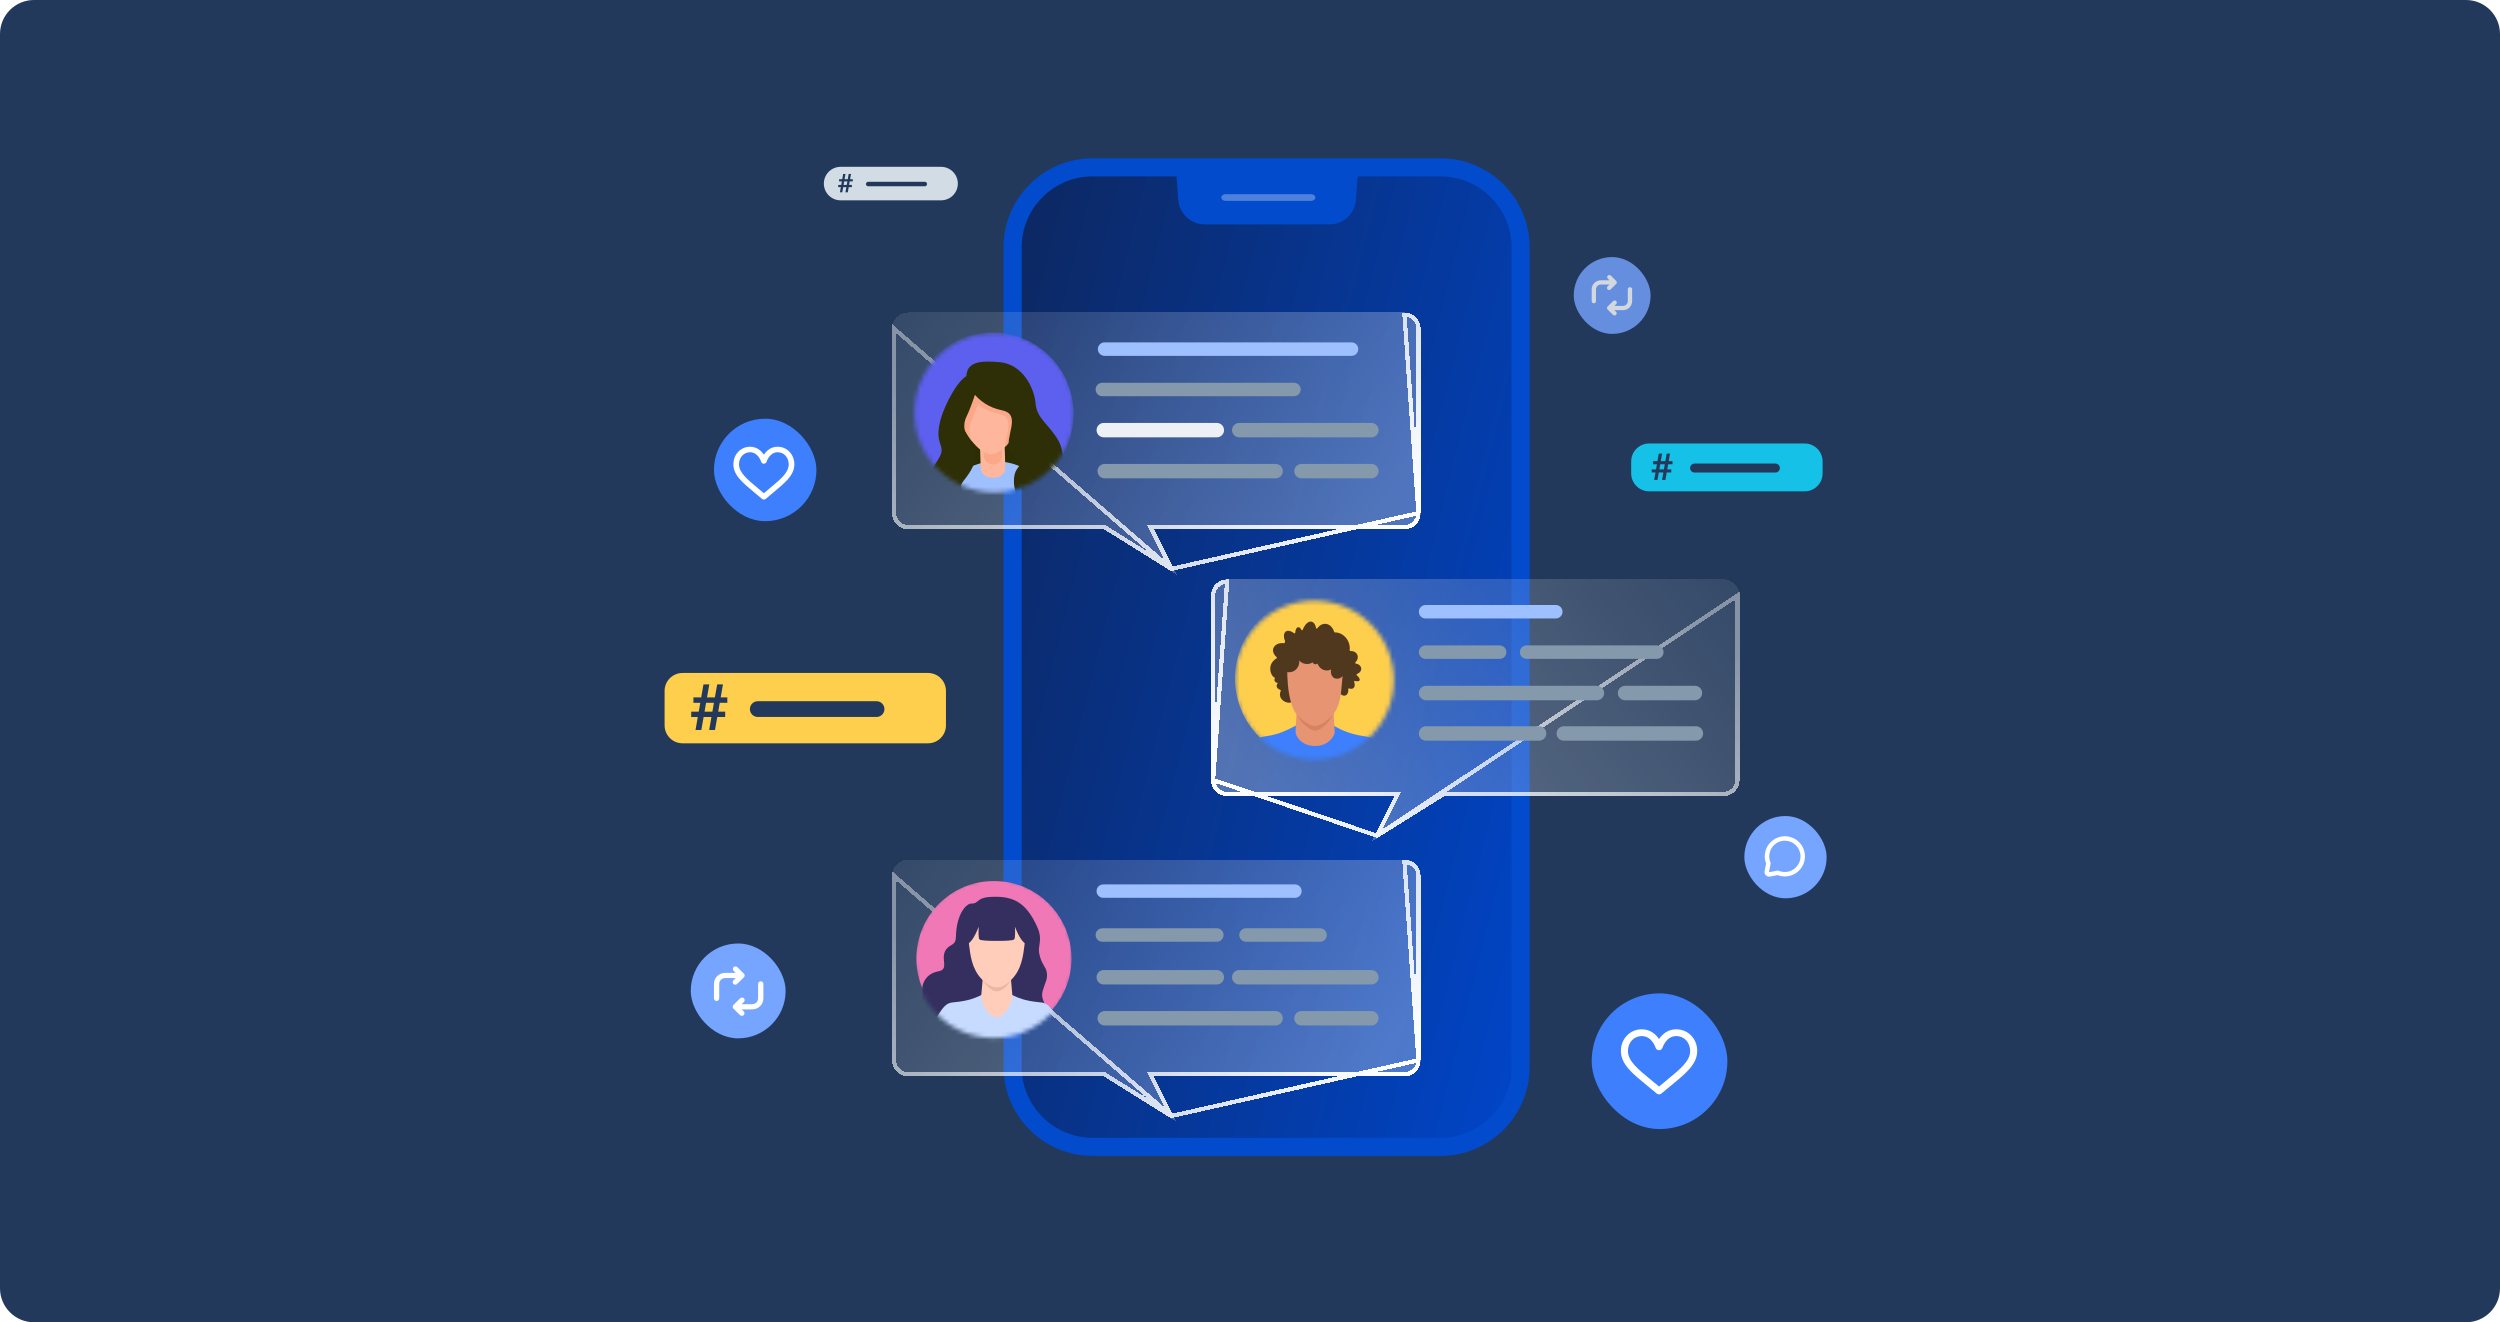 <svg width="588" height="311" viewBox="0 0 588 311" fill="none" xmlns="http://www.w3.org/2000/svg">
<path d="M0 8C0 3.582 3.582 0 8 0H580C584.418 0 588 3.582 588 8V303C588 307.418 584.418 311 580 311H8C3.582 311 0 307.418 0 303V8Z" fill="#22395B"/>
<rect x="239.205" y="39.872" width="117.741" height="230.201" rx="15" fill="url(#paint0_linear_7423_31399)"/>
<mask id="mask0_7423_31399" style="mask-type:alpha" maskUnits="userSpaceOnUse" x="238" y="39" width="119" height="232">
<path d="M325.876 39.566H339.826C344.352 39.566 348.623 41.337 351.85 44.551C355.079 47.766 356.856 52.018 356.856 56.523V253.053C356.856 257.559 355.077 261.811 351.85 265.025C348.621 268.24 344.35 270.009 339.826 270.009H255.986C251.459 270.009 247.189 268.238 243.961 265.025C240.732 261.81 238.955 257.558 238.955 253.053V56.525C238.955 52.018 240.734 47.766 243.961 44.552C247.19 41.337 251.461 39.568 255.986 39.568H269.935" fill="white"/>
</mask>
<g mask="url(#mask0_7423_31399)">
<path d="M276.691 40.927H319.35L318.927 46.915C318.694 50.218 315.978 52.777 312.705 52.777H283.336C280.063 52.777 277.347 50.218 277.114 46.915L276.691 40.927Z" fill="#024BCD"/>
<path opacity="0.3" d="M287.251 46.458C287.251 46.022 287.712 45.668 288.28 45.668H308.341C308.91 45.668 309.37 46.022 309.37 46.458C309.37 46.894 308.91 47.248 308.341 47.248H288.28C287.712 47.248 287.251 46.894 287.251 46.458Z" fill="#FFFEFE"/>
</g>
<path d="M338.871 37.231H256.941C245.443 37.231 236.037 46.635 236.037 58.13V250.968C236.037 262.461 245.443 271.866 256.941 271.866H338.871C350.367 271.866 359.775 262.463 359.775 250.968V58.13C359.773 46.635 350.367 37.231 338.871 37.231ZM325.239 41.49H338.871C343.294 41.49 347.468 43.228 350.622 46.381C353.777 49.535 355.514 53.707 355.514 58.128V250.967C355.514 255.389 353.775 259.561 350.622 262.714C347.466 265.868 343.293 267.605 338.871 267.605H256.941C252.518 267.605 248.344 265.867 245.19 262.714C242.035 259.559 240.298 255.387 240.298 250.967V58.13C240.298 53.707 242.037 49.535 245.19 46.382C248.346 43.228 252.519 41.491 256.941 41.491H270.573" fill="#024BCD"/>
<rect x="374.369" y="233.642" width="31.909" height="31.909" rx="15.955" fill="#3D7FFC"/>
<path d="M397.839 243.64C396.925 242.639 395.652 242.089 394.263 242.089C392.301 242.089 391.066 243.208 390.371 244.147C390.313 244.227 390.255 244.308 390.204 244.388C390.146 244.308 390.095 244.227 390.037 244.147C389.342 243.208 388.107 242.089 386.145 242.089C384.763 242.089 383.489 242.639 382.576 243.64C381.707 244.579 381.231 245.846 381.231 247.187C381.231 248.645 381.817 249.998 383.077 251.438C384.171 252.693 385.734 253.965 387.548 255.455C388.217 255.998 388.905 256.567 389.664 257.203C389.818 257.333 390.011 257.401 390.21 257.401C390.41 257.401 390.603 257.333 390.776 257.185C391.51 256.567 392.204 255.998 392.88 255.442C394.687 253.965 396.244 252.686 397.337 251.438C398.598 249.998 399.183 248.651 399.183 247.187C399.183 245.84 398.707 244.579 397.839 243.634V243.64ZM392.005 254.478L391.799 254.243C391.285 254.664 390.757 255.096 390.21 255.553C389.702 255.133 389.213 254.732 388.744 254.342L388.622 254.243C385.168 251.413 382.891 249.547 382.891 247.187C382.891 246.229 383.219 245.34 383.817 244.691C384.415 244.042 385.245 243.684 386.152 243.684C387.406 243.684 388.223 244.437 388.686 245.068C389.117 245.648 389.342 246.242 389.419 246.47C389.529 246.798 389.85 247.02 390.204 247.02C390.558 247.02 390.879 246.798 390.995 246.47C391.072 246.248 391.297 245.655 391.728 245.068C392.191 244.437 393.008 243.684 394.263 243.684C395.169 243.684 395.999 244.042 396.597 244.691C397.195 245.346 397.524 246.229 397.524 247.187C397.524 249.547 395.247 251.413 391.793 254.237L391.998 254.472L392.005 254.478Z" fill="white"/>
<rect x="162.468" y="221.908" width="22.309" height="22.309" rx="11.155" fill="#76A5FF"/>
<g clip-path="url(#clip0_7423_31399)">
<path d="M179.36 230.971C179.127 230.742 178.721 230.742 178.488 230.971C178.372 231.087 178.307 231.241 178.307 231.405V234.82C178.307 235.182 178.164 235.524 177.904 235.78C177.641 236.037 177.296 236.18 176.927 236.18H174.44L174.966 235.661C175.082 235.548 175.147 235.387 175.147 235.226C175.147 235.066 175.082 234.909 174.966 234.792C174.734 234.563 174.327 234.563 174.095 234.792L172.506 236.358C172.448 236.416 172.404 236.481 172.373 236.556C172.342 236.631 172.325 236.71 172.325 236.792C172.325 236.874 172.342 236.953 172.373 237.028C172.404 237.103 172.448 237.168 172.506 237.226L174.047 238.747C174.105 238.806 174.173 238.85 174.249 238.881C174.324 238.912 174.402 238.929 174.484 238.929C174.566 238.929 174.645 238.912 174.72 238.881C174.795 238.85 174.864 238.806 174.922 238.747C174.98 238.689 175.024 238.624 175.055 238.549C175.086 238.474 175.103 238.395 175.103 238.313C175.103 238.231 175.086 238.153 175.055 238.077C175.024 238.002 174.98 237.937 174.922 237.879L174.44 237.404H176.927C177.624 237.404 178.283 237.134 178.779 236.649C179.274 236.16 179.547 235.514 179.547 234.82V231.405C179.547 231.241 179.482 231.087 179.366 230.971H179.36Z" fill="white"/>
<path d="M172.502 230.564C172.386 230.677 172.321 230.837 172.321 230.998C172.321 231.159 172.386 231.319 172.502 231.432C172.734 231.661 173.141 231.661 173.373 231.432L174.962 229.866C175.02 229.808 175.064 229.743 175.095 229.668C175.126 229.593 175.143 229.514 175.143 229.432C175.143 229.35 175.126 229.272 175.095 229.196C175.064 229.121 175.02 229.056 174.962 228.998L173.421 227.477C173.188 227.248 172.782 227.248 172.55 227.477C172.433 227.593 172.369 227.747 172.369 227.911C172.369 228.075 172.433 228.232 172.55 228.345L173.031 228.82H170.544C169.847 228.82 169.188 229.09 168.693 229.576C168.197 230.065 167.924 230.714 167.924 231.405V234.82C167.924 234.98 167.989 235.141 168.105 235.254C168.221 235.37 168.375 235.432 168.542 235.432C168.71 235.432 168.86 235.367 168.979 235.254C169.096 235.141 169.161 234.98 169.161 234.82V231.405C169.161 231.042 169.304 230.7 169.564 230.444C169.827 230.188 170.172 230.044 170.541 230.044H173.028L172.502 230.564Z" fill="white"/>
</g>
<g opacity="0.8">
<rect x="370.143" y="60.463" width="18.073" height="18.073" rx="9.036" fill="#76A5FF"/>
<g clip-path="url(#clip1_7423_31399)">
<path d="M383.722 67.686C383.532 67.498 383.199 67.498 383.009 67.686C382.914 67.781 382.861 67.906 382.861 68.041V70.835C382.861 71.131 382.744 71.411 382.531 71.621C382.316 71.83 382.034 71.948 381.732 71.948H379.697L380.127 71.523C380.223 71.43 380.276 71.299 380.276 71.168C380.276 71.036 380.223 70.907 380.127 70.812C379.937 70.625 379.605 70.625 379.415 70.812L378.115 72.093C378.067 72.141 378.031 72.194 378.006 72.255C377.981 72.317 377.967 72.381 377.967 72.448C377.967 72.516 377.981 72.58 378.006 72.641C378.031 72.703 378.067 72.756 378.115 72.804L379.376 74.048C379.423 74.096 379.479 74.132 379.541 74.157C379.602 74.183 379.666 74.197 379.733 74.197C379.8 74.197 379.865 74.183 379.926 74.157C379.988 74.132 380.044 74.096 380.091 74.048C380.139 74.001 380.175 73.948 380.2 73.886C380.225 73.825 380.239 73.76 380.239 73.693C380.239 73.626 380.225 73.562 380.2 73.5C380.175 73.439 380.139 73.385 380.091 73.338L379.697 72.949H381.732C382.302 72.949 382.842 72.728 383.247 72.331C383.652 71.931 383.876 71.403 383.876 70.835V68.041C383.876 67.906 383.823 67.781 383.728 67.686H383.722Z" fill="white"/>
<path d="M378.112 67.353C378.017 67.445 377.964 67.576 377.964 67.708C377.964 67.839 378.017 67.971 378.112 68.063C378.302 68.25 378.635 68.25 378.825 68.063L380.124 66.782C380.172 66.734 380.208 66.681 380.233 66.62C380.259 66.558 380.272 66.494 380.272 66.427C380.272 66.36 380.259 66.295 380.233 66.234C380.208 66.172 380.172 66.119 380.124 66.072L378.864 64.827C378.674 64.64 378.341 64.64 378.151 64.827C378.056 64.922 378.003 65.048 378.003 65.182C378.003 65.317 378.056 65.445 378.151 65.537L378.545 65.926H376.51C375.94 65.926 375.4 66.147 374.995 66.544C374.59 66.944 374.366 67.476 374.366 68.041V70.835C374.366 70.966 374.419 71.098 374.514 71.19C374.609 71.285 374.735 71.335 374.872 71.335C375.009 71.335 375.132 71.282 375.23 71.19C375.325 71.098 375.378 70.966 375.378 70.835V68.041C375.378 67.744 375.495 67.465 375.708 67.255C375.923 67.045 376.205 66.927 376.507 66.927H378.542L378.112 67.353Z" fill="white"/>
</g>
</g>
<path d="M156.312 162.505C156.312 160.172 158.204 158.281 160.536 158.281H218.266C220.599 158.281 222.49 160.172 222.49 162.505V170.602C222.49 172.935 220.599 174.826 218.266 174.826H160.536C158.204 174.826 156.312 172.935 156.312 170.602V162.505Z" fill="#FECE4D"/>
<path d="M178.222 166.776H206.168" stroke="#22395B" stroke-width="3.696" stroke-linecap="round"/>
<path d="M171.068 165.292V164.032H169.506L170.041 160.963H168.687L168.137 164.032H166.292L166.828 160.963H165.459L164.923 164.032H163.093V165.292H164.7L164.343 167.382H162.572V168.641H164.12L163.584 171.695H164.953L165.489 168.641H167.333L166.798 171.695H168.167L168.702 168.641H170.562V167.382H168.925L169.283 165.292H171.068ZM167.914 165.292L167.557 167.382H165.712L166.069 165.292H167.914Z" fill="#22395B"/>
<path d="M383.654 108.53C383.654 106.197 385.545 104.306 387.878 104.306H424.453C426.786 104.306 428.677 106.197 428.677 108.53V111.338C428.677 113.671 426.786 115.562 424.453 115.562H387.878C385.545 115.562 383.654 113.671 383.654 111.338V108.53Z" fill="#15C1E6"/>
<path d="M398.562 110.086H417.574" stroke="#22395B" stroke-width="2.112" stroke-linecap="round"/>
<path d="M393.376 109.191V108.464H392.475L392.784 106.694H392.003L391.686 108.464H390.621L390.93 106.694H390.141L389.832 108.464H388.776V109.191H389.703L389.497 110.397H388.476V111.124H389.368L389.059 112.885H389.849L390.158 111.124H391.222L390.913 112.885H391.703L392.012 111.124H393.085V110.397H392.141L392.347 109.191H393.376ZM391.557 109.191L391.351 110.397H390.287L390.493 109.191H391.557Z" fill="#22395B"/>
<path d="M193.768 43.179C193.768 41.003 195.531 39.239 197.707 39.239H221.344C223.52 39.239 225.283 41.003 225.283 43.179C225.283 45.354 223.52 47.118 221.344 47.118H197.707C195.531 47.118 193.768 45.354 193.768 43.179Z" fill="#D2DCE4"/>
<path d="M204.203 43.286H217.512" stroke="#22395B" stroke-width="1.056" stroke-linecap="round"/>
<path d="M200.572 42.658V42.15H199.941L200.158 40.911H199.611L199.389 42.15H198.644L198.86 40.911H198.307L198.091 42.15H197.352V42.658H198.001L197.857 43.502H197.142V44.011H197.766L197.55 45.244H198.103L198.319 44.011H199.064L198.848 45.244H199.401L199.617 44.011H200.368V43.502H199.707L199.851 42.658H200.572ZM199.299 42.658L199.154 43.502H198.409L198.554 42.658H199.299Z" fill="#22395B"/>
<g filter="url(#filter0_bd_7423_31399)">
<path d="M330.329 71.052H213.6C212.592 71.053 211.625 71.454 210.912 72.167C210.2 72.88 209.799 73.847 209.799 74.856V118.243C209.799 119.252 210.2 120.219 210.912 120.932C211.625 121.646 212.592 122.046 213.6 122.047H259.659L268.203 127.383L276.746 132.72L271.401 122.047H330.329C331.337 122.046 332.304 121.646 333.016 120.932C333.729 120.219 334.13 119.252 334.13 118.243V74.856C334.13 73.847 333.729 72.88 333.016 72.167C332.304 71.454 331.337 71.053 330.329 71.052Z" fill="url(#paint1_linear_7423_31399)" shape-rendering="crispEdges"/>
<path d="M275.503 131.353L270.954 122.271L270.591 121.547H271.401H330.329C330.329 121.547 330.329 121.547 330.329 121.547C331.204 121.546 332.044 121.198 332.663 120.579C333.282 119.959 333.63 119.119 333.63 118.243L275.503 131.353ZM275.503 131.353L268.468 126.959L259.924 121.623L259.803 121.547H259.659H213.6C213.6 121.547 213.6 121.547 213.6 121.547C212.724 121.546 211.885 121.198 211.266 120.579C210.647 119.959 210.299 119.119 210.299 118.243C210.299 118.243 210.299 118.243 210.299 118.243V74.856L210.299 74.856L275.503 131.353ZM330.329 71.552C331.204 71.553 332.044 71.901 332.663 72.52L333.016 72.167L332.663 72.52C333.282 73.14 333.63 73.98 333.63 74.856C333.63 74.856 333.63 74.856 333.63 74.856V118.243L330.329 71.552Z" stroke="url(#paint2_linear_7423_31399)" shape-rendering="crispEdges"/>
</g>
<path d="M304.346 90.03H259.265C258.393 90.03 257.687 90.736 257.687 91.608C257.687 92.48 258.393 93.186 259.265 93.186H304.346C305.217 93.186 305.924 92.48 305.924 91.608C305.924 90.736 305.217 90.03 304.346 90.03Z" fill="#8599AC"/>
<path d="M317.877 80.526H259.799C258.924 80.526 258.215 81.235 258.215 82.11C258.215 82.985 258.924 83.694 259.799 83.694H317.877C318.752 83.694 319.461 82.985 319.461 82.11C319.461 81.235 318.752 80.526 317.877 80.526Z" fill="#9FC0FF"/>
<path d="M286.201 99.47H259.608C258.672 99.47 257.913 100.229 257.913 101.165C257.913 102.101 258.672 102.86 259.608 102.86H286.201C287.138 102.86 287.897 102.101 287.897 101.165C287.897 100.229 287.138 99.47 286.201 99.47Z" fill="#EDF1F6"/>
<path d="M322.548 99.47H291.474C290.537 99.47 289.778 100.229 289.778 101.165C289.778 102.101 290.537 102.86 291.474 102.86H322.548C323.484 102.86 324.243 102.101 324.243 101.165C324.243 100.229 323.484 99.47 322.548 99.47Z" fill="#8599AC"/>
<path d="M322.548 109.117H306.11C305.174 109.117 304.415 109.876 304.415 110.812C304.415 111.748 305.174 112.507 306.11 112.507H322.548C323.484 112.507 324.243 111.748 324.243 110.812C324.243 109.876 323.484 109.117 322.548 109.117Z" fill="#8599AC"/>
<path d="M300.026 109.117H259.836C258.9 109.117 258.141 109.876 258.141 110.812C258.141 111.748 258.9 112.507 259.836 112.507H300.026C300.962 112.507 301.721 111.748 301.721 110.812C301.721 109.876 300.962 109.117 300.026 109.117Z" fill="#8599AC"/>
<mask id="mask1_7423_31399" style="mask-type:alpha" maskUnits="userSpaceOnUse" x="215" y="78" width="38" height="38">
<circle cx="233.837" cy="97.079" r="18.732" fill="#C4C4C4"/>
</mask>
<g mask="url(#mask1_7423_31399)">
<path d="M233.358 116.481C243.931 116.481 252.502 107.911 252.502 97.34C252.502 86.769 243.931 78.2 233.358 78.2C222.785 78.2 214.214 86.769 214.214 97.34C214.214 107.911 222.785 116.481 233.358 116.481Z" fill="#5D5FEF"/>
<path d="M226.528 110.653C228.264 110.653 229.671 108.617 229.671 106.105C229.671 103.593 228.264 101.557 226.528 101.557C224.793 101.557 223.386 103.593 223.386 106.105C223.386 108.617 224.793 110.653 226.528 110.653Z" fill="#FEB79C"/>
<path d="M224.324 113.594L243.596 112.518C243.596 112.518 246.536 104.487 245.876 103.954C245.204 103.421 234.093 97.531 234.093 97.531L223.248 97.797L224.324 113.594Z" fill="#2C2D00"/>
<path d="M234.224 132.33C241.466 132.33 247.338 126.999 247.338 120.422C247.338 113.845 241.466 108.514 234.224 108.514C226.981 108.514 221.109 113.845 221.109 120.422C221.109 126.999 226.981 132.33 234.224 132.33Z" fill="#9FC0FF"/>
<path d="M233.565 112.391C231.999 112.391 230.713 111.408 230.671 110.184L230.489 104.555C230.447 103.309 231.72 102.26 233.314 102.238C234.922 102.216 236.25 103.2 236.278 104.446L236.46 110.074C236.502 111.32 235.229 112.369 233.635 112.391C233.621 112.391 233.593 112.391 233.565 112.391Z" fill="#FEB79C"/>
<path d="M233.365 102.026C232.332 102.047 231.48 102.793 231.267 103.762L231.352 107.096C231.384 108.3 232.364 109.248 233.557 109.248C233.578 109.248 233.589 109.248 233.61 109.248C234.644 109.227 235.496 108.481 235.709 107.512L235.624 104.178C235.592 102.953 234.59 101.994 233.365 102.026Z" fill="#FAA887"/>
<path d="M240.248 96.2C240.248 101.185 236.231 106.841 232.918 106.841C230.404 106.841 225.589 101.195 225.589 96.2C225.589 91.215 228.87 87.168 232.918 87.168C236.967 87.168 240.248 91.215 240.248 96.2Z" fill="#FEB79C"/>
<path d="M229.499 88.966C228.817 89.041 228.082 89.552 227.357 90.308C226.249 91.885 225.589 93.941 225.589 96.199C225.589 98.936 227.038 101.865 228.764 103.964C227.975 102.334 227.613 100.694 228.604 98.712C229.499 96.912 230.809 92.886 230.809 92.886C230.809 92.886 232.215 88.668 229.499 88.966Z" fill="#FAA887"/>
<path d="M232.922 87.168C230.386 87.168 228.16 88.754 226.839 91.162C227.51 92.589 229.705 96.264 234.829 97.308C238.92 98.138 236.48 101.962 236.416 105.073C238.536 103.006 240.251 99.459 240.251 96.2C240.251 91.215 236.97 87.168 232.922 87.168Z" fill="#FAA887"/>
<path d="M227.405 89.777C227.405 89.777 229.237 95.198 235.64 96.498C240.562 97.499 236.045 102.825 237.547 106.031C238.665 108.417 241.158 107.842 239.251 110.249C237.344 112.656 238.847 120.783 244.567 118.983C250.288 117.172 251.194 107.639 248.988 103.73C246.783 99.81 243.864 98.511 243.566 94.9C243.268 91.289 240.551 85.569 234.937 85.165C231.379 84.909 226.499 84.558 227.405 89.777Z" fill="#2E2F06"/>
<path d="M229.608 91.981C229.608 91.981 228.297 96.007 227.402 97.807C225.9 100.821 227.498 103.026 229.011 105.636C230.119 107.553 228.723 110.109 227.903 111.356C226.401 113.667 225.091 114.168 226.795 115.968C228.5 117.779 218.763 124.5 217.761 118.375C216.76 112.25 219.668 110.141 221.074 107.329C222.481 104.517 219.572 104.624 221.277 98.499C222.161 95.336 225.591 88.359 228.308 88.061C231.014 87.763 229.608 91.981 229.608 91.981Z" fill="#2E2F06"/>
</g>
<g filter="url(#filter1_bd_7423_31399)">
<path d="M288.622 133.812H405.352C406.36 133.812 407.326 134.213 408.039 134.926C408.751 135.639 409.152 136.607 409.152 137.616V181.002C409.152 182.011 408.751 182.978 408.039 183.691C407.326 184.405 406.36 184.806 405.352 184.806H339.71L322.623 195.479L327.968 184.806H288.622C287.614 184.806 286.648 184.405 285.935 183.691C285.222 182.978 284.822 182.011 284.821 181.002V137.616C284.822 136.607 285.222 135.639 285.935 134.926C286.648 134.213 287.614 133.812 288.622 133.812Z" fill="url(#paint3_linear_7423_31399)" shape-rendering="crispEdges"/>
<path d="M323.866 194.113L328.415 185.03L328.778 184.306H327.968H288.622C288.622 184.306 288.622 184.306 288.622 184.306C287.747 184.306 286.908 183.958 286.289 183.338C285.67 182.719 285.322 181.878 285.321 181.002L323.866 194.113ZM323.866 194.113L339.445 184.382L339.566 184.306H339.71H405.351C405.352 184.306 405.352 184.306 405.352 184.306C406.227 184.306 407.066 183.958 407.685 183.338C408.304 182.719 408.652 181.878 408.652 181.002C408.652 181.002 408.652 181.002 408.652 181.002V137.616L408.652 137.616L323.866 194.113ZM288.622 134.312C287.747 134.312 286.908 134.66 286.289 135.28L285.935 134.926L286.289 135.28C285.67 135.899 285.322 136.739 285.321 137.616C285.321 137.616 285.321 137.616 285.321 137.616V181.002L288.622 134.312Z" stroke="url(#paint4_linear_7423_31399)" shape-rendering="crispEdges"/>
</g>
<path d="M362.003 170.812H335.41C334.474 170.812 333.715 171.571 333.715 172.507C333.715 173.443 334.474 174.202 335.41 174.202H362.003C362.939 174.202 363.698 173.443 363.698 172.507C363.698 171.571 362.939 170.812 362.003 170.812Z" fill="#8599AC"/>
<path d="M398.879 170.812H367.805C366.868 170.812 366.109 171.571 366.109 172.507C366.109 173.443 366.868 174.202 367.805 174.202H398.879C399.815 174.202 400.574 173.443 400.574 172.507C400.574 171.571 399.815 170.812 398.879 170.812Z" fill="#8599AC"/>
<path d="M398.652 161.308H382.215C381.279 161.308 380.52 162.067 380.52 163.003C380.52 163.94 381.279 164.699 382.215 164.699H398.652C399.588 164.699 400.347 163.94 400.347 163.003C400.347 162.067 399.588 161.308 398.652 161.308Z" fill="#8599AC"/>
<path d="M375.6 161.308H335.41C334.474 161.308 333.715 162.067 333.715 163.003C333.715 163.94 334.474 164.699 335.41 164.699H375.6C376.536 164.699 377.295 163.94 377.295 163.003C377.295 162.067 376.536 161.308 375.6 161.308Z" fill="#8599AC"/>
<path d="M365.922 142.3H335.299C334.424 142.3 333.715 143.009 333.715 143.884C333.715 144.759 334.424 145.468 335.299 145.468H365.922C366.797 145.468 367.506 144.759 367.506 143.884C367.506 143.009 366.797 142.3 365.922 142.3Z" fill="#9FC0FF"/>
<mask id="mask2_7423_31399" style="mask-type:alpha" maskUnits="userSpaceOnUse" x="290" y="141" width="38" height="38">
<ellipse cx="309.151" cy="159.956" rx="18.679" ry="18.679" fill="#C4C4C4"/>
</mask>
<g mask="url(#mask2_7423_31399)">
<ellipse cx="309.902" cy="159.554" rx="19.444" ry="19.444" fill="#FECE4D"/>
<path d="M301.228 162.504C301.276 162.405 301.22 162.28 301.116 162.25C300.679 162.121 300.354 161.841 300.281 161.484C300.233 161.247 300.302 161.006 300.458 160.8C300.497 160.748 300.501 160.671 300.475 160.611C300.108 160.58 299.796 160.322 299.748 159.982C299.722 159.81 299.77 159.642 299.865 159.509C299.861 159.496 299.857 159.483 299.852 159.47C299.839 159.423 299.818 159.376 299.774 159.359C298.796 158.958 297.909 156.235 300.242 154.845C300.341 154.785 300.35 154.63 300.255 154.553C299.709 154.092 299.376 153.49 299.407 152.879C299.463 151.773 300.679 151.063 302.124 151.3C302.146 151.304 302.163 151.308 302.185 151.308C302.31 151.33 302.401 151.192 302.345 151.068C301.89 150.022 301.856 149.045 302.332 148.602C302.782 148.18 303.578 148.344 304.387 148.938C304.491 149.015 304.625 148.951 304.634 148.817C304.677 148.069 304.976 147.518 305.383 147.518C305.651 147.518 305.911 147.767 306.097 148.15C306.162 148.288 306.339 148.288 306.387 148.155C306.91 146.748 307.875 145.917 308.658 146.266C309.104 146.464 309.403 146.997 309.528 147.703C309.554 147.853 309.732 147.905 309.814 147.789C310.467 146.868 311.476 146.472 312.402 146.885C313.064 147.178 313.553 147.823 313.799 148.615C313.825 148.697 313.895 148.748 313.968 148.748C314.388 148.736 314.829 148.822 315.266 149.015C316.746 149.669 317.655 151.351 317.447 152.922C317.43 153.038 317.525 153.146 317.633 153.133C318.356 153.068 319.036 153.438 319.269 154.092C319.481 154.677 319.274 155.327 318.802 155.762C318.698 155.856 318.759 156.054 318.901 156.071C319.525 156.162 320.035 156.549 320.143 157.087C320.265 157.689 319.84 158.283 319.157 158.524C319.036 158.567 319.014 158.743 319.122 158.834C319.615 159.242 319.892 159.698 319.78 159.991C319.672 160.275 319.23 160.322 318.676 160.154C318.551 160.116 318.447 160.249 318.495 160.383C318.702 160.92 318.685 161.45 318.412 161.764C318.161 162.048 317.75 162.086 317.322 161.919C317.214 161.876 317.101 161.966 317.114 162.091C317.183 162.758 316.963 163.343 316.508 163.549C316.149 163.713 315.721 163.597 315.349 163.291C315.288 163.244 315.21 163.244 315.154 163.291C314.379 163.979 313.462 164.539 312.428 164.926C311.125 165.412 309.957 165.528 308.684 165.386C308.576 165.373 308.494 165.477 308.516 165.593C308.715 166.582 308.113 167.159 307.239 167.301C306.932 167.353 306.464 167.202 306.313 166.991C306.291 166.957 306.157 166.888 306.027 167.026C305.469 167.594 304.379 166.991 304.175 166.002C304.128 165.774 304.123 165.55 304.149 165.339C304.162 165.227 303.998 165.008 303.756 165.167C303.665 165.227 303.544 165.244 303.422 165.266C302.553 165.421 301.285 164.719 301.081 163.73C301.003 163.274 301.064 162.852 301.228 162.504Z" fill="#4F381D"/>
<path d="M319.866 199.376C323.367 189.016 328.183 181.503 325.656 177.325C323.237 173.324 322.475 173.414 320.619 173.122C313.894 172.059 313.453 169.404 309.619 169.525C309.545 169.529 309.078 169.525 308.996 169.525C305.187 169.417 303.686 172.257 298.021 173.122C296.165 173.406 295.408 173.324 292.984 177.325C290.457 181.503 295.273 189.016 298.77 199.376C300.639 204.905 297.645 210.167 296.663 212.099C295.581 214.233 295.092 214.009 295.26 215.528C295.529 217.933 301.977 219.77 308.403 219.706C308.706 219.701 310.056 219.706 310.428 219.706C316.785 219.727 323.103 217.903 323.371 215.528C323.54 214.009 323.055 214.233 321.969 212.099C320.991 210.167 318.001 204.901 319.866 199.376Z" fill="#3D7FFC"/>
<path d="M313.924 172.06C313.539 166.182 313.509 161.303 311.86 162.026C311.284 162.28 307.351 162.28 306.779 162.026C305.131 161.303 305.07 165.528 304.715 172.06C304.663 173.041 306.005 175.459 309.32 175.459C312.487 175.459 313.989 173.045 313.924 172.06Z" fill="#E79473"/>
<path d="M314.551 155.86C313.972 153.323 311.725 151.871 309.266 151.926C306.807 151.871 304.561 153.323 303.981 155.86C303.593 157.558 303.479 166.726 305.927 169.576C306.415 170.144 308.086 171.838 309.251 171.838C310.567 171.838 312.135 170.165 312.601 169.576C314.591 167.057 314.444 163.842 314.69 161.518C314.968 158.854 314.935 157.558 314.551 155.86Z" fill="#D78361"/>
<path d="M315.495 154.506C314.812 151.929 312.159 150.453 309.255 150.509C306.352 150.453 303.699 151.929 303.015 154.506C302.557 156.231 302.422 165.546 305.313 168.442C305.889 169.018 307.862 170.739 309.238 170.739C310.792 170.739 312.644 169.04 313.193 168.442C315.543 165.882 315.37 162.616 315.66 160.254C315.989 157.548 315.95 156.231 315.495 154.506Z" fill="#E79473"/>
<path d="M302.019 153.399C301.955 153.176 301.907 152.935 301.89 152.69C301.786 151.248 302.599 150.018 303.711 149.94C304.278 149.902 304.815 150.173 305.213 150.637C305.59 150.431 306.061 150.289 306.585 150.25C307.152 150.211 307.684 150.297 308.104 150.482C308.294 149.428 308.991 148.628 309.878 148.568C310.934 148.49 311.873 149.484 312.05 150.822C312.444 150.586 312.942 150.426 313.496 150.388C314.785 150.297 315.884 150.887 316.036 151.726C316.733 152.104 317.256 152.956 317.33 153.985C317.373 154.591 317.256 155.159 317.018 155.62C317.477 155.719 317.832 156.071 317.862 156.523C317.901 157.078 317.434 157.564 316.819 157.607C316.737 157.612 316.659 157.612 316.585 157.603C316.542 157.827 316.469 158.059 316.36 158.279C315.832 159.363 314.72 159.909 313.872 159.505C313.197 159.178 312.898 158.339 313.076 157.461C312.622 157.676 312.124 157.754 311.626 157.65C310.813 157.483 310.185 156.88 309.865 156.071C309.692 156.209 309.484 156.274 309.276 156.235C309.043 156.192 308.852 156.02 308.744 155.783C308.407 156.003 308.013 156.144 307.58 156.175C306.788 156.231 306.061 155.904 305.577 155.357C305.581 155.383 305.585 155.413 305.585 155.439C305.685 156.82 304.689 158.016 303.361 158.111C302.032 158.205 300.877 157.164 300.777 155.783C300.704 154.763 301.219 153.856 302.019 153.399Z" fill="#4F381D"/>
</g>
<path d="M352.722 151.804H335.299C334.424 151.804 333.715 152.513 333.715 153.388C333.715 154.263 334.424 154.972 335.299 154.972H352.722C353.597 154.972 354.306 154.263 354.306 153.388C354.306 152.513 353.597 151.804 352.722 151.804Z" fill="#8599AC"/>
<path d="M389.681 151.804H359.058C358.183 151.804 357.474 152.513 357.474 153.388C357.474 154.263 358.183 154.972 359.058 154.972H389.681C390.556 154.972 391.265 154.263 391.265 153.388C391.265 152.513 390.556 151.804 389.681 151.804Z" fill="#8599AC"/>
<g filter="url(#filter2_bd_7423_31399)">
<path d="M330.325 199.739H213.596C212.588 199.74 211.621 200.141 210.909 200.854C210.196 201.567 209.795 202.535 209.795 203.543V246.93C209.795 247.939 210.196 248.906 210.909 249.619C211.621 250.333 212.588 250.733 213.596 250.734H259.655L268.199 256.07L276.743 261.407L271.397 250.734H330.325C331.333 250.733 332.3 250.333 333.012 249.619C333.725 248.906 334.126 247.939 334.126 246.93V203.543C334.126 202.535 333.725 201.567 333.012 200.854C332.3 200.141 331.333 199.74 330.325 199.739Z" fill="url(#paint5_linear_7423_31399)" shape-rendering="crispEdges"/>
<path d="M275.499 260.041L270.95 250.958L270.587 250.234H271.397H330.325C330.325 250.234 330.325 250.234 330.325 250.234C331.2 250.233 332.04 249.885 332.659 249.266C333.278 248.646 333.626 247.806 333.626 246.93L275.499 260.041ZM275.499 260.041L268.464 255.646L259.92 250.31L259.799 250.234H259.655H213.596C213.596 250.234 213.596 250.234 213.596 250.234C212.72 250.233 211.881 249.885 211.262 249.266C210.643 248.646 210.295 247.806 210.295 246.93C210.295 246.93 210.295 246.93 210.295 246.93V203.544L210.295 203.543L275.499 260.041ZM330.325 200.239C331.2 200.24 332.04 200.588 332.659 201.207L333.012 200.854L332.659 201.207C333.278 201.827 333.626 202.667 333.626 203.543C333.626 203.543 333.626 203.543 333.626 203.544V246.93L330.325 200.239Z" stroke="url(#paint6_linear_7423_31399)" shape-rendering="crispEdges"/>
</g>
<path d="M304.568 208.014H259.487C258.616 208.014 257.909 208.72 257.909 209.592C257.909 210.464 258.616 211.17 259.487 211.17H304.568C305.44 211.17 306.147 210.464 306.147 209.592C306.147 208.72 305.44 208.014 304.568 208.014Z" fill="#9FC0FF"/>
<path d="M286.198 218.33H259.27C258.396 218.33 257.687 219.039 257.687 219.914C257.687 220.789 258.396 221.498 259.27 221.498H286.198C287.073 221.498 287.782 220.789 287.782 219.914C287.782 219.039 287.073 218.33 286.198 218.33Z" fill="#8599AC"/>
<path d="M310.485 218.33H293.061C292.187 218.33 291.478 219.039 291.478 219.914C291.478 220.789 292.187 221.498 293.061 221.498H310.485C311.36 221.498 312.069 220.789 312.069 219.914C312.069 219.039 311.36 218.33 310.485 218.33Z" fill="#8599AC"/>
<path d="M286.197 228.158H259.605C258.668 228.158 257.909 228.917 257.909 229.853C257.909 230.789 258.668 231.548 259.605 231.548H286.197C287.134 231.548 287.893 230.789 287.893 229.853C287.893 228.917 287.134 228.158 286.197 228.158Z" fill="#8599AC"/>
<path d="M322.544 228.158H291.47C290.533 228.158 289.774 228.917 289.774 229.853C289.774 230.789 290.533 231.548 291.47 231.548H322.544C323.48 231.548 324.239 230.789 324.239 229.853C324.239 228.917 323.48 228.158 322.544 228.158Z" fill="#8599AC"/>
<path d="M322.544 237.804H306.107C305.17 237.804 304.411 238.563 304.411 239.499C304.411 240.435 305.17 241.194 306.107 241.194H322.544C323.48 241.194 324.239 240.435 324.239 239.499C324.239 238.563 323.48 237.804 322.544 237.804Z" fill="#8599AC"/>
<path d="M300.022 237.804H259.832C258.896 237.804 258.137 238.563 258.137 239.499C258.137 240.435 258.896 241.194 259.832 241.194H300.022C300.958 241.194 301.717 240.435 301.717 239.499C301.717 238.563 300.958 237.804 300.022 237.804Z" fill="#8599AC"/>
<mask id="mask3_7423_31399" style="mask-type:alpha" maskUnits="userSpaceOnUse" x="214" y="206" width="39" height="39">
<circle cx="233.721" cy="225.396" r="18.731" fill="#C4C4C4"/>
</mask>
<g mask="url(#mask3_7423_31399)">
<circle cx="233.777" cy="225.449" r="18.238" fill="#F178B6"/>
<path d="M246.595 238.918C246.522 236.497 244.597 235.369 245.234 233.09C245.813 231.005 246.441 230.392 246.218 228.786C246.028 227.374 244.877 226.693 244.419 224.239C244.071 222.369 245.262 221.075 244.083 218.317C241.222 211.596 237.616 210.675 232.75 210.963C230.371 211.105 229.994 212.119 229.37 212.362C228.71 212.618 228.645 212.431 228.159 212.553C227.061 212.833 224.942 215.157 224.832 220.337C224.784 222.685 223.219 221.862 222.283 223.716C221.291 225.679 223.244 227.987 220.719 228.453C217.599 229.029 216.801 231.581 216.911 232.871C217.243 236.732 215.501 236.582 214.488 237.872C212.194 240.784 214.358 245.007 215.071 246.353C219.775 255.257 236.417 258.368 244.845 243.859C245.29 243.092 246.668 241.462 246.595 238.918Z" fill="#352F60"/>
<path d="M243.629 258.713C246.676 249.635 250.866 243.052 248.666 239.393C246.559 235.889 245.91 235.868 244.281 235.71C237.989 235.089 238.046 233.078 234.707 233.179C234.642 233.179 234.237 233.179 234.164 233.179C230.849 233.086 230.89 235.089 224.613 235.71C222.985 235.872 222.336 235.889 220.229 239.393C218.029 243.052 222.219 249.635 225.266 258.713C226.891 263.556 224.285 268.172 223.434 269.863C222.49 271.733 222.069 271.534 222.215 272.869C222.45 274.974 228.062 276.584 233.653 276.532C233.917 276.528 235.092 276.532 235.416 276.532C240.951 276.552 246.449 274.954 246.68 272.869C246.826 271.538 246.405 271.737 245.461 269.863C244.61 268.172 242.004 263.56 243.629 258.713Z" fill="#C6DBFF"/>
<path d="M238.131 234.351C237.56 228.376 237.466 223.805 235.947 224.478C235.416 224.713 234.922 225.001 234.452 225.391C233.982 225.001 233.487 224.713 232.957 224.478C231.437 223.805 231.344 228.38 230.773 234.351C230.684 235.259 232.049 239.202 234.452 239.202C236.603 239.202 238.216 235.259 238.131 234.351Z" fill="#FFCDBA"/>
<path d="M231.111 230.44C231.091 230.692 232.927 233.178 234.434 233.178C236.172 233.178 237.809 230.692 237.789 230.444C237.133 231.085 235.848 232.164 234.434 232.164C233.178 232.16 231.792 231.081 231.111 230.44Z" fill="#EBB7A2"/>
<path d="M240.804 216.633C240.107 214.159 237.409 212.739 234.447 212.796C231.489 212.739 228.786 214.159 228.089 216.633C227.623 218.288 227.583 219.554 227.919 222.154C228.211 224.421 228.503 227.841 230.901 230.299C231.465 230.875 233.029 232.225 234.431 232.225C236.011 232.225 237.429 230.875 237.992 230.299C240.387 227.841 240.683 224.417 240.975 222.154C241.311 219.554 241.27 218.292 240.804 216.633Z" fill="#FFCDBA"/>
<path d="M242.516 218.942C242.622 216.269 240.965 212.671 238.384 212.736C237.922 212.748 237.67 212.906 237.545 213.121C236.986 212.663 235.758 211.884 234.384 211.884C233.051 211.884 231.888 212.654 231.353 213.113C231.224 212.906 230.977 212.748 230.519 212.736C227.938 212.671 226.28 216.269 226.386 218.942C226.434 220.211 226.179 221.667 226.779 221.955C228.055 222.572 229.307 220.248 230.191 217.96C230.114 219.112 230.142 220.069 230.219 220.58C230.268 220.905 230.454 221.091 230.883 221.128C230.883 221.128 231.945 221.327 234.275 221.294C234.332 221.294 234.567 221.294 234.623 221.294C236.953 221.327 238.015 221.128 238.015 221.128C238.444 221.091 238.631 220.905 238.679 220.58C238.756 220.073 238.789 219.116 238.708 217.96C239.591 220.248 240.843 222.572 242.119 221.955C242.719 221.667 242.464 220.211 242.516 218.942Z" fill="#352F60"/>
</g>
<rect x="167.922" y="98.478" width="24.102" height="24.102" rx="12.051" fill="#3D7FFC"/>
<path d="M185.759 106.333C185.029 105.52 184.012 105.073 182.902 105.073C181.334 105.073 180.347 105.981 179.792 106.744C179.746 106.809 179.699 106.874 179.658 106.94C179.612 106.874 179.571 106.809 179.525 106.744C178.97 105.981 177.983 105.073 176.415 105.073C175.31 105.073 174.292 105.52 173.563 106.333C172.869 107.095 172.488 108.124 172.488 109.212C172.488 110.396 172.956 111.495 173.963 112.664C174.837 113.683 176.086 114.716 177.536 115.925C178.07 116.367 178.62 116.828 179.227 117.345C179.35 117.451 179.504 117.506 179.663 117.506C179.823 117.506 179.977 117.451 180.116 117.33C180.702 116.828 181.257 116.367 181.797 115.915C183.241 114.716 184.485 113.678 185.358 112.664C186.366 111.495 186.834 110.401 186.834 109.212C186.834 108.119 186.453 107.095 185.759 106.328V106.333ZM181.097 115.133L180.933 114.942C180.522 115.283 180.1 115.634 179.663 116.006C179.257 115.664 178.867 115.338 178.492 115.022L178.394 114.942C175.634 112.644 173.814 111.129 173.814 109.212C173.814 108.435 174.076 107.712 174.554 107.185C175.032 106.659 175.696 106.368 176.42 106.368C177.423 106.368 178.075 106.98 178.445 107.492C178.79 107.963 178.97 108.445 179.031 108.63C179.119 108.896 179.376 109.077 179.658 109.077C179.941 109.077 180.198 108.896 180.291 108.63C180.352 108.45 180.532 107.968 180.876 107.492C181.247 106.98 181.899 106.368 182.902 106.368C183.626 106.368 184.289 106.659 184.767 107.185C185.245 107.717 185.507 108.435 185.507 109.212C185.507 111.129 183.688 112.644 180.928 114.937L181.092 115.128L181.097 115.133Z" fill="white"/>
<rect x="410.269" y="191.931" width="19.352" height="19.352" rx="9.676" fill="#76A5FF"/>
<path d="M424.144 199.555C423.905 198.997 423.568 198.497 423.139 198.068C422.71 197.639 422.209 197.298 421.652 197.062C421.075 196.816 420.464 196.687 419.796 196.683C419.163 196.683 418.552 196.808 417.972 197.051C417.414 197.286 416.909 197.624 416.477 198.053C416.044 198.481 415.703 198.982 415.46 199.54C415.21 200.113 415.081 200.727 415.073 201.361C415.065 201.96 415.172 202.548 415.388 203.106L415.039 204.889C414.978 205.208 415.062 205.538 415.267 205.792C415.475 206.046 415.783 206.191 416.109 206.191C416.177 206.191 416.249 206.183 416.317 206.172L418.104 205.826C418.658 206.039 419.262 206.138 419.85 206.141C420.483 206.134 421.102 206.005 421.682 205.751C422.24 205.508 422.741 205.162 423.169 204.726C423.598 204.29 423.936 203.782 424.167 203.22C424.41 202.636 424.531 202.017 424.524 201.384C424.52 200.754 424.391 200.139 424.144 199.563V199.555ZM418.112 198.144C418.628 197.874 419.201 197.734 419.796 197.734V197.726C419.796 197.726 419.812 197.726 419.823 197.726V197.734C420.794 197.742 421.709 198.125 422.399 198.811C423.086 199.498 423.469 200.413 423.477 201.388C423.492 203.41 421.86 205.071 419.838 205.09C419.322 205.09 418.814 204.996 418.343 204.791C418.264 204.757 418.173 204.745 418.085 204.76L416.113 205.14L416.071 205.09L416.45 203.125C416.465 203.038 416.458 202.951 416.424 202.871C416.219 202.397 416.116 201.892 416.124 201.372C416.135 200.401 416.522 199.487 417.217 198.796C417.475 198.538 417.767 198.326 418.082 198.159C418.093 198.151 418.104 198.148 418.116 198.144H418.112Z" fill="white"/>
<defs>
<filter id="filter0_bd_7423_31399" x="195.74" y="59.439" width="152.448" height="89.785" filterUnits="userSpaceOnUse" color-interpolation-filters="sRGB">
<feFlood flood-opacity="0" result="BackgroundImageFix"/>
<feGaussianBlur in="BackgroundImageFix" stdDeviation="2.764"/>
<feComposite in2="SourceAlpha" operator="in" result="effect1_backgroundBlur_7423_31399"/>
<feColorMatrix in="SourceAlpha" type="matrix" values="0 0 0 0 0 0 0 0 0 0 0 0 0 0 0 0 0 0 127 0" result="hardAlpha"/>
<feMorphology radius="0.611" operator="erode" in="SourceAlpha" result="effect2_dropShadow_7423_31399"/>
<feOffset dy="2.445"/>
<feGaussianBlur stdDeviation="7.335"/>
<feComposite in2="hardAlpha" operator="out"/>
<feColorMatrix type="matrix" values="0 0 0 0 0 0 0 0 0 0 0 0 0 0 0 0 0 0 0.2 0"/>
<feBlend mode="normal" in2="effect1_backgroundBlur_7423_31399" result="effect2_dropShadow_7423_31399"/>
<feBlend mode="normal" in="SourceGraphic" in2="effect2_dropShadow_7423_31399" result="shape"/>
</filter>
<filter id="filter1_bd_7423_31399" x="270.763" y="122.198" width="152.448" height="89.785" filterUnits="userSpaceOnUse" color-interpolation-filters="sRGB">
<feFlood flood-opacity="0" result="BackgroundImageFix"/>
<feGaussianBlur in="BackgroundImageFix" stdDeviation="2.764"/>
<feComposite in2="SourceAlpha" operator="in" result="effect1_backgroundBlur_7423_31399"/>
<feColorMatrix in="SourceAlpha" type="matrix" values="0 0 0 0 0 0 0 0 0 0 0 0 0 0 0 0 0 0 127 0" result="hardAlpha"/>
<feMorphology radius="0.611" operator="erode" in="SourceAlpha" result="effect2_dropShadow_7423_31399"/>
<feOffset dy="2.445"/>
<feGaussianBlur stdDeviation="7.335"/>
<feComposite in2="hardAlpha" operator="out"/>
<feColorMatrix type="matrix" values="0 0 0 0 0 0 0 0 0 0 0 0 0 0 0 0 0 0 0.2 0"/>
<feBlend mode="normal" in2="effect1_backgroundBlur_7423_31399" result="effect2_dropShadow_7423_31399"/>
<feBlend mode="normal" in="SourceGraphic" in2="effect2_dropShadow_7423_31399" result="shape"/>
</filter>
<filter id="filter2_bd_7423_31399" x="195.736" y="188.126" width="152.448" height="89.785" filterUnits="userSpaceOnUse" color-interpolation-filters="sRGB">
<feFlood flood-opacity="0" result="BackgroundImageFix"/>
<feGaussianBlur in="BackgroundImageFix" stdDeviation="2.764"/>
<feComposite in2="SourceAlpha" operator="in" result="effect1_backgroundBlur_7423_31399"/>
<feColorMatrix in="SourceAlpha" type="matrix" values="0 0 0 0 0 0 0 0 0 0 0 0 0 0 0 0 0 0 127 0" result="hardAlpha"/>
<feMorphology radius="0.611" operator="erode" in="SourceAlpha" result="effect2_dropShadow_7423_31399"/>
<feOffset dy="2.445"/>
<feGaussianBlur stdDeviation="7.335"/>
<feComposite in2="hardAlpha" operator="out"/>
<feColorMatrix type="matrix" values="0 0 0 0 0 0 0 0 0 0 0 0 0 0 0 0 0 0 0.2 0"/>
<feBlend mode="normal" in2="effect1_backgroundBlur_7423_31399" result="effect2_dropShadow_7423_31399"/>
<feBlend mode="normal" in="SourceGraphic" in2="effect2_dropShadow_7423_31399" result="shape"/>
</filter>
<linearGradient id="paint0_linear_7423_31399" x1="249.131" y1="39.872" x2="405.715" y2="79.375" gradientUnits="userSpaceOnUse">
<stop stop-color="#0C2966"/>
<stop offset="1" stop-color="#0045C9"/>
</linearGradient>
<linearGradient id="paint1_linear_7423_31399" x1="214.873" y1="71.052" x2="304.261" y2="141.111" gradientUnits="userSpaceOnUse">
<stop stop-color="white" stop-opacity="0.09"/>
<stop offset="1" stop-color="white" stop-opacity="0.3"/>
</linearGradient>
<linearGradient id="paint2_linear_7423_31399" x1="226.7" y1="72.286" x2="297.962" y2="149.143" gradientUnits="userSpaceOnUse">
<stop stop-color="white" stop-opacity="0.4"/>
<stop offset="1" stop-color="white"/>
</linearGradient>
<linearGradient id="paint3_linear_7423_31399" x1="404.078" y1="133.812" x2="314.69" y2="203.871" gradientUnits="userSpaceOnUse">
<stop stop-color="white" stop-opacity="0.09"/>
<stop offset="1" stop-color="white" stop-opacity="0.3"/>
</linearGradient>
<linearGradient id="paint4_linear_7423_31399" x1="392.251" y1="135.045" x2="320.989" y2="211.902" gradientUnits="userSpaceOnUse">
<stop stop-color="white" stop-opacity="0.4"/>
<stop offset="1" stop-color="white"/>
</linearGradient>
<linearGradient id="paint5_linear_7423_31399" x1="214.869" y1="199.739" x2="304.257" y2="269.798" gradientUnits="userSpaceOnUse">
<stop stop-color="white" stop-opacity="0.09"/>
<stop offset="1" stop-color="white" stop-opacity="0.3"/>
</linearGradient>
<linearGradient id="paint6_linear_7423_31399" x1="226.696" y1="200.973" x2="297.958" y2="277.83" gradientUnits="userSpaceOnUse">
<stop stop-color="white" stop-opacity="0.4"/>
<stop offset="1" stop-color="white"/>
</linearGradient>
<clipPath id="clip0_7423_31399">
<rect width="11.616" height="11.616" fill="white" transform="translate(167.925 227.306)"/>
</clipPath>
<clipPath id="clip1_7423_31399">
<rect width="9.504" height="9.504" fill="white" transform="translate(374.366 64.687)"/>
</clipPath>
</defs>
</svg>
